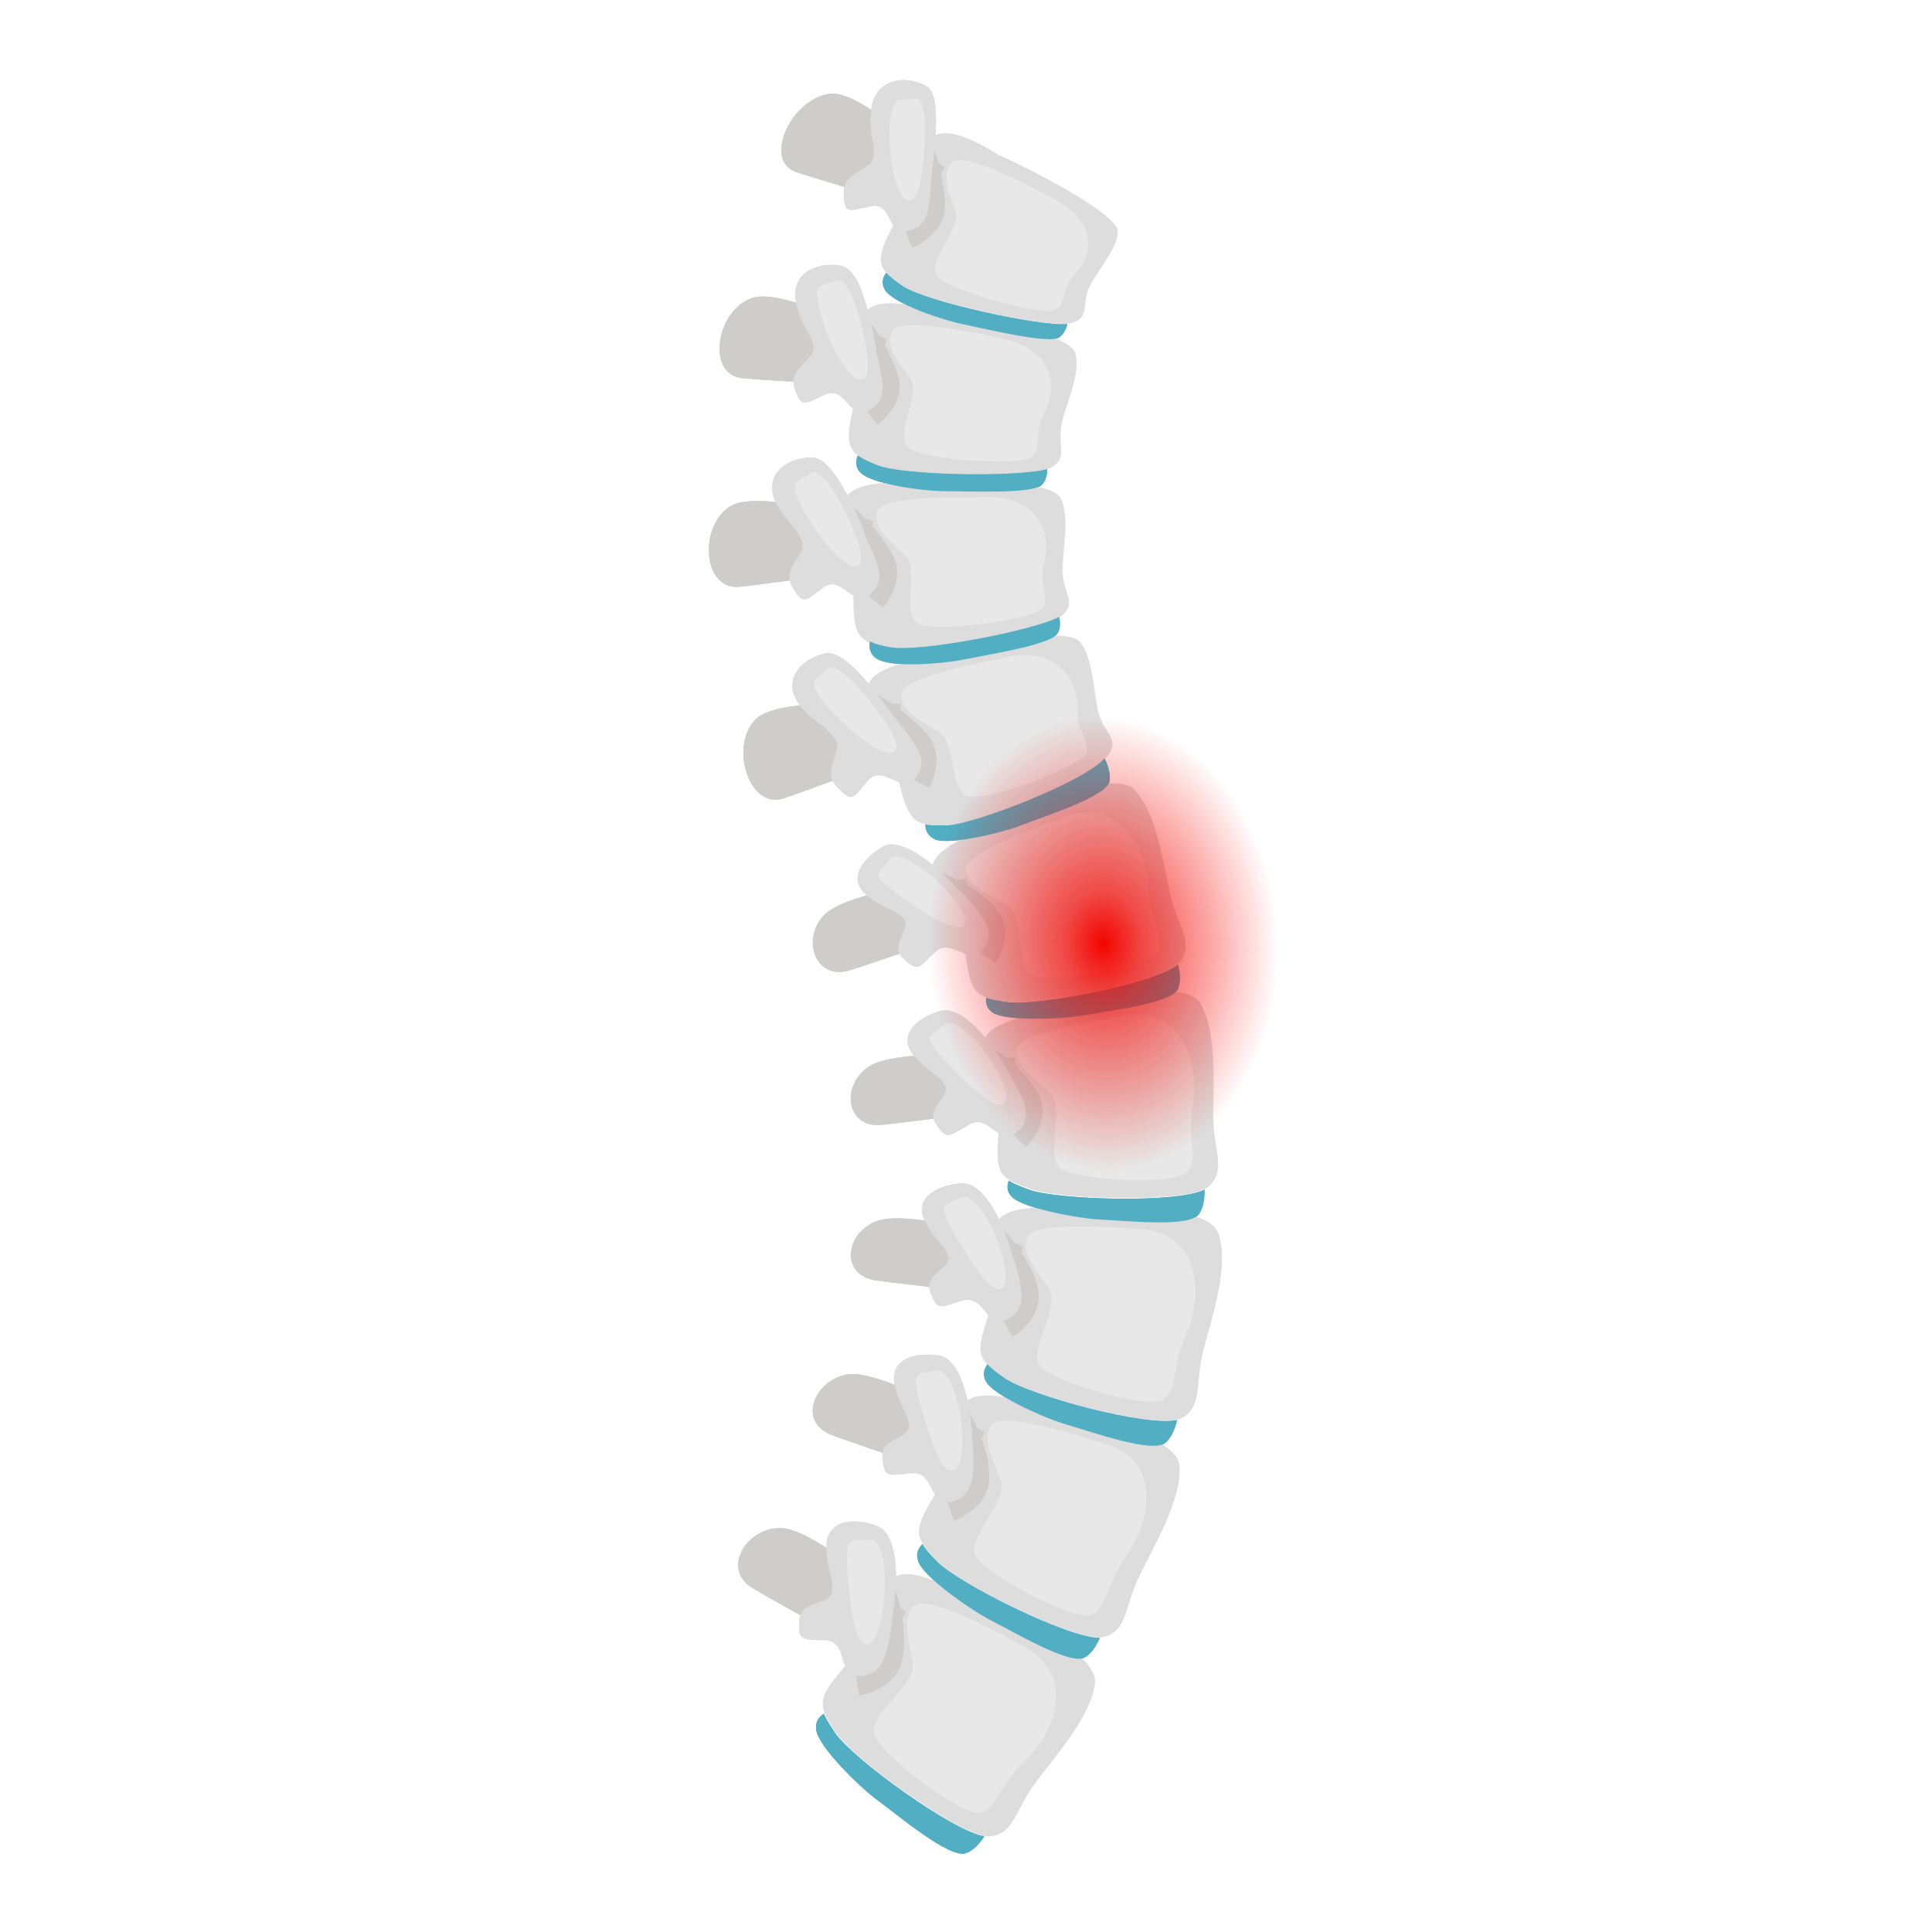 <svg xmlns="http://www.w3.org/2000/svg" xmlns:xlink="http://www.w3.org/1999/xlink" id="Layer_1" viewBox="0 0 400 400"><defs><style>      .st0 {        fill: url(#radial-gradient);      }      .st1 {        fill: #ddd;      }      .st2 {        fill: #cecdcc;      }      .st3 {        fill: #e8e8e8;      }      .st4 {        fill: #51aec3;      }    </style><radialGradient id="radial-gradient" cx="229" cy="202.5" fx="229" fy="202.5" r="40.3" gradientTransform="translate(-14.9 -54.7) rotate(-3.2) scale(1 1.3)" gradientUnits="userSpaceOnUse"><stop offset="0" stop-color="#f40400"></stop><stop offset=".2" stop-color="#f40400" stop-opacity=".7"></stop><stop offset=".5" stop-color="#f40400" stop-opacity=".4"></stop><stop offset=".7" stop-color="#f40400" stop-opacity=".2"></stop><stop offset=".9" stop-color="#f40400" stop-opacity="0"></stop><stop offset="1" stop-color="#f40400" stop-opacity="0"></stop></radialGradient></defs><g><path class="st2" d="M195.6,34.8s-4.2-3.7-9.2-7.6c-4.9-3.9-10.7-8.1-14.4-7.8-3.8.3-7.5,3.7-9.2,7.4-1.7,3.7-1.5,7.6,2,8.8,7.2,2.5,20.9,5.6,24.3,9.8,3.9-7.9,6.4-10.5,6.4-10.5ZM183.6,70.2s-5.3-2.5-11.4-4.9c-6.1-2.4-13-4.8-16.5-3.6-3.6,1.2-6.1,5.1-6.6,8.9-.6,3.8.8,7.3,4.6,7.7,7.7.8,22.2.7,26.6,3.9,1.7-8.7,3.3-11.9,3.3-11.9ZM180.8,107.8s-5.8-1.5-12.3-2.7c-6.5-1.2-13.9-2.2-17.1-.4-3.2,1.8-4.9,6.1-4.6,10,.2,3.9,2.4,7.1,6.2,6.8,7.8-.7,22.1-3.7,27.1-1.3-.2-9,.7-12.5.7-12.5ZM186.3,145.7s-6-.2-12.7-.1c-6.7.1-14.2.7-16.9,3.1-2.8,2.5-3.4,7.2-2.2,11.1,1.2,3.8,4,6.7,7.7,5.5,7.5-2.4,20.8-8.4,26.4-7.1-2.3-8.9-2.2-12.5-2.2-12.5ZM200,182s-6,.4-12.7,1.6c-6.7,1.2-13.8,3.2-16.4,5.6-5.1,4.7-2.4,13.9,5,11.7,7.3-2.2,21.7-8,26.7-6.8-1.9-8.7-2.6-12.2-2.6-12.2ZM210.2,219.1s-6-.8-12.8-.8c-6.8,0-14.3.5-17.3,2.4-3,1.8-4.3,5.1-3.9,7.7.4,2.6,2.5,4.9,6.3,4.5,7.6-.7,23-3.5,27.7-1.2v-12.6ZM211.8,258s0,0,0,0c-.4-.2-6.2-2.3-12.7-3.8-6.6-1.6-13.8-2.6-17.2-1.5-1.7.5-3,1.5-4,2.6-2.9,3.5-2.4,8.9,3.4,9.8,7.5,1.1,23.4,2.1,27.4,5.4,2.2-8.8,3.1-12.4,3.1-12.4ZM203.9,296.7s-5.1-3.4-11.2-6.6c-6.1-3.1-13.1-5.9-16.8-5.6-6.9.7-11.2,9.7-3.7,12.6,7.2,2.8,22.5,7,25.8,11.2,4.2-8.4,5.9-11.7,5.9-11.7ZM187.6,333.9s-4.4-4.4-9.9-8.7c-5.5-4.3-11.9-8.5-15.6-8.8-7.1-.6-13.1,8.2-6.3,12.4,6.7,4.1,21.1,11,23.6,15.9,5.7-7.7,8.1-10.7,8.1-10.7Z"></path><path class="st4" d="M183.5,56.5c-.7.8-1.1,2.1-.3,3.5,1.7,2.8,11.6,6.2,16.5,7.2,4.9,1,17.2,4,19.5,2.7,1-.6,1.5-1.8,1.8-2.8-5.8.5-29.1-4.6-34-7.8-1.5-1-2.6-1.9-3.4-2.7ZM177.6,94.3c-.4,1-.6,2.3.5,3.5,2.3,2.4,12.8,3.9,17.8,3.9,5,0,17.8.6,19.8-1.3.9-.9,1.1-2.2,1.1-3.3-5.6,1.7-29.7,1.4-35.2-.8-1.7-.7-3-1.3-4-2ZM180.1,132.9c-.2,1-.1,2.4,1.3,3.4,2.8,2,13.5,1.2,18.4.2,4.9-1,17.7-3,19.1-5.3.7-1,.6-2.4.4-3.5-5.1,2.8-28.9,7.4-34.9,6.3-1.9-.3-3.3-.7-4.3-1.2ZM191.6,170.8c0,.5.1,1.1.4,1.6.3.5.8,1,1.6,1.4,3,1.2,13.8-1.3,18.3-3.1,4.6-1.8,17.2-5.8,17.8-8.9.3-1.5-.3-3.3-1-4.8-4,4.7-26.6,13.6-32.7,13.9-.3,0-.6,0-.9,0-1.5,0-2.6,0-3.6-.2ZM204.2,206.5c-.2,1,0,2.3,1.4,3.2,2.7,1.7,13.9,1.4,18.8.5,4.9-.9,18.2-2.4,19.5-5.5.6-1.5.4-3.4,0-5-4.9,4-29.1,8.6-35.2,7.8-1.9-.3-3.3-.5-4.5-.9ZM208.9,244.3c-.4,1-.6,2.3.6,3.5,2.2,2.3,13.3,4.4,18.3,4.7,5.1.2,18.5,1.7,20.4-1.1,1-1.3,1.2-3.4,1.2-5.1-5.7,2.9-30.6,2.1-36.4,0-1.8-.7-3.2-1.2-4.2-1.9ZM204.4,282.5c-.6.9-1.1,2.1-.2,3.6,1.6,2.8,11.9,7.5,16.8,8.9,4.9,1.4,17.7,6,20.3,3.7,1.3-1.1,2-3,2.4-4.7-6.3,1.5-30.5-5.1-35.6-8.6-1.6-1.1-2.8-2-3.6-2.9ZM191.1,319.6c-.8.7-1.6,1.9-1,3.6,1,3.2,10.4,9.8,14.9,12.2,4.6,2.3,16.5,9.4,19.5,7.8,1.5-.8,2.5-2.5,3.2-4.1-6.6.1-29.3-11.3-33.7-15.8-1.4-1.4-2.4-2.5-3-3.6ZM170.6,354.8c-1,.6-1.9,1.7-1.6,3.4.5,3.4,8.6,11.5,12.8,14.6,4.2,3.1,14.8,12,18.1,10.9,1.6-.5,2.9-2,3.9-3.5-6.5-1-27.3-16.1-30.9-21.4-1.1-1.7-1.9-2.9-2.4-4.1Z"></path><path class="st1" d="M206.9,32.2s-3.1-2.1-6.5-3.5c-3.4-1.4-7.2-2-8.4,1.2-2.8,7.5-3.2,9.4-7.4,17.4-3.7,7-2.7,8.6,2.3,11.9,5.1,3.4,30.7,8.8,34.8,7.7,4.2-1.1,2.1-4,3.9-7.6,1.7-3.4,6-8.2,5.8-11.5-.1-1.8-4.5-4.9-9.7-8-5.4-3.2-11-5.9-14.8-7.7ZM193.8,64.5s-3.7-1.2-7.4-1.6c-3.7-.4-7.6.1-7.7,3.5-.3,7.3-.3,10.5-2.2,18.7-.3,1.5-.6,2.7-.7,3.8-.4,4.4,1.2,5.6,5.8,7.4,5.8,2.3,32.2,2.6,36,.5,2.5-1.4,2.2-3,2-5.2,0-1.2-.1-2.5.2-3.9,1-4.3,4.1-10.7,2.8-14.7-.7-2-5.9-3.9-11.9-5.3-6.2-1.6-12.7-2.6-16.8-3.2ZM189.5,100.1s-3.9-.4-7.7,0c-3.7.4-7.4,1.6-6.9,5,1.3,7.3,2,10.5,1.8,19-.1,7.9,1.5,9,7.6,10.1,6.3,1.1,32.3-3.9,35.5-6.7,3.3-2.8.2-4.8.2-9.3s1.6-11.5-.5-15.2c-2.2-3.9-22-3.3-30.1-2.8ZM193.2,136.2s-3.9.4-7.6,1.5c-3.6,1.1-7,3.1-5.6,6.3,3,7.1,4.3,10,6.3,18.5,1.7,7.5,3.5,8.6,9,8.4.3,0,.6,0,.9,0,6.2-.3,29.7-9.7,32.9-14.2,0-.1.2-.2.3-.3,2.6-3.5-1-4.6-2-9-1-4.1-1.1-11.4-3.9-14.6-3-3.3-22.3,1.2-30.2,3.4ZM205.3,171.4s-3.8,1.1-7.2,2.9c-3.4,1.8-6.3,4.3-4.6,7,3.3,5.4,5.5,9.7,6.5,17,1.1,7.6,2.1,8.2,8.6,9.1,6.4.9,32.8-4.3,35.8-8.4,2.9-4-.7-7.4-2.1-13.8-1.5-6.6-2.8-16.8-7.4-21.7-4.3-4.6-22.4,4.2-29.7,7.7ZM217.6,209.6s-4,.3-7.7,1.5c-3.7,1.2-7.1,3-6,6.1,2.1,5.9,3.4,10.7,2.8,18.1-.6,7.7.2,8.5,6.4,10.8,6.1,2.3,33.3,3,37.1-.4,3.8-3.4,1-7.7,1-14.4s.8-17.7-2.7-23.6c-1.7-2.8-7.4-2.8-13.7-1.9-6.2.9-13.4,2.8-17.2,3.8ZM221.4,250.3s-4-.5-7.9-.2c-3.9.3-7.6,1.4-7.3,4.6.1,1,.2,2,.2,2.9.4,5,0,9.5-2,15.5-2.5,7.4-1.9,8.4,3.6,12.2,5.4,3.7,31.9,10.8,36.5,8.4,4.6-2.4,2.9-7.3,4.6-13.9,1.3-5.2,3.6-12,3.9-18.4,0-2.2-.1-4.2-.7-5.9-1-3.2-6.7-4.6-13.1-5.1-6.3-.5-13.8-.2-17.8,0ZM215.1,291.3s-3.8-1.5-7.7-2.1c-3.9-.6-7.8-.4-8.3,2.9-.9,6.5-2,11.4-6,18.1-4.1,6.9-3.7,8.2.9,13,4.6,4.8,29.5,17.1,34.6,15.7,5-1.4,4.2-6.5,7.3-12.6,3.1-6.4,8.8-15.8,8.3-22.8-.2-3.3-5.5-6-11.7-8-6.1-2-13.5-3.4-17.5-4.2ZM199.9,330.6s-3.5-2.2-7.2-3.6c-3.8-1.4-7.7-1.9-8.8,1.3-2.2,6.4-4.2,11.1-9.4,17.2-5.4,6.3-5.2,7.7-1.4,13.3,3.8,5.6,26.5,21.9,31.8,21.4,5.2-.5,5.3-5.6,9.4-11,4.2-5.7,11.6-13.8,12.4-20.7.4-3.3-4.3-7-10.1-10.2-5.7-3.2-12.7-6.1-16.5-7.7Z"></path><path class="st3" d="M216.5,40.3s-4.2-2.3-8.7-4.3c-4.5-2-9.3-3.7-10.6-2.5-2.7,2.5-.6,6.8.7,10.3.6,1.8-.9,4.2-2.2,6.6-1.4,2.5-2.7,4.9-1.8,6.5,1.8,3.2,21.7,8.5,24.4,7.3,2.7-1.2,1.1-4.1,4.4-7.7,1.7-1.8,3-4.5,2.5-7.3-.5-2.8-2.7-6.2-8.7-8.9ZM205.7,69.7s-4.8-1.1-9.8-1.8c-5-.7-10.3-1-11.1.5-1.8,3.2,1.5,6.8,3.7,10,1.7,2.4-1,7.6-1.3,11.2,0,1.2,0,2.2.7,2.9,2.5,2.8,23.3,4,25.7,2.2,1.1-.9,1.2-1.9,1.3-3.3,0-1.5.1-3.6,1.4-6.1,1.2-2.4,1.9-5.8.6-8.8-1.2-2.9-4.5-5.8-11.2-6.7ZM202.4,103s-4.9-.1-10,.1c-5.1.3-10.3,1-10.8,2.7-1.1,3.5,2.9,6.4,5.8,9.2,2.9,2.8-.6,11.8,2.5,14,3.1,2.2,23.9-.7,25.8-3,1.9-2.2-.8-4.5.5-9.7,1.3-4.9-.2-14.2-13.8-13.4ZM206.5,136.5s-4.9.9-9.8,2.2c-4.9,1.3-9.9,3.1-10.1,4.9-.3,3.7,4.3,5.8,7.8,7.9,3.5,2.1,2.2,11.8,5.8,13.3,3.6,1.5,23.2-6,24.6-8.6,1.3-2.6-1.9-4.1-1.7-9.5.1-5-3.4-13.8-16.5-10.2ZM218.7,169.8s-18.9,6.4-18.7,10.1c.2,3.6,4.9,5.3,8.5,7.5,3.6,2.2,1.8,12.3,5.1,14.5,3.3,2.1,24.4-1.6,26-4.8,1.6-3.2-1.5-6.2-1.9-13.7-.2-3.8-1.7-8.7-4.9-11.9-3.2-3.2-7.8-4.6-14.1-1.7ZM231.2,210.7s-5,.7-10.1,1.8c-5.1,1.2-10.2,2.8-10.5,4.6-.5,3.6,3.7,6.2,6.8,9.2,1.6,1.5,1.4,4.7,1.1,7.8-.3,3.1-.6,6.2.8,7.6,2.8,2.8,24.4,3.8,26.6.9,2.3-2.9-.1-6.6,1.1-14.3.6-3.9.2-9.2-2.3-13.1-2.5-3.9-6.8-6.2-13.6-4.6ZM234.5,254.4s-5.1-.5-10.4-.5-10.7.4-11.4,2.2c-.3.7-.4,1.3-.3,2,.2,2.8,2.9,5.8,4.8,8.7,1.2,1.8.2,5-.9,8-1,3-2.2,6-1.2,7.7,2,3.4,22.9,9.5,25.9,7.2,2.9-2.3,1.5-6.4,4.7-13.8,1.8-4.1,2.7-10.3.5-15.1-1.8-3.9-5.4-6.5-11.8-6.4ZM227,298.4s-19.5-6.5-21.7-3.4c-2.2,3.1.5,7.4,1.9,11.6.7,2.1-.9,5-2.6,7.8-1.7,2.8-3.4,5.5-2.8,7.4,1.3,3.8,20.9,14.1,24.2,12.5,3.4-1.6,2.8-6,7.4-12.5,2.3-3.3,4.3-8.3,3.9-13-.4-4.8-3.3-8.8-10.3-10.4ZM210.3,340s-18.1-10.3-21-7.6c-2.8,2.7-1,7.6-.3,12,.7,4.4-8.7,10.2-8.1,14.3.6,4,18.4,17.6,22,16.6,3.6-1,3.7-5.4,9.5-10.9,2.9-2.8,5.8-7.3,6.2-12.1.4-4.7-1.6-9.3-8.3-12.2Z"></path><path class="st2" d="M192.2,28c1,1.3,3.7,10.3,3.4,15.3-.3,5.2-6.7,8-6.7,8-.8-1.8-1.6-3.7-2.3-5.6,1.4-6,3.2-11.9,5.6-17.7ZM178.2,64.5c1.5,1,6.8,8.9,7.9,14,1.2,5.3-4.4,9.4-4.4,9.4-1.3-1.6-2.5-3.2-3.7-4.9-.2-6.1-.2-12.3.3-18.5ZM174.3,103.2c1.7.7,8.6,7.4,10.8,12.4,2.3,5-2.3,10.2-2.3,10.2-1.6-1.4-3.2-2.7-4.8-4.2-1.6-6.1-2.8-12.2-3.7-18.4ZM178.8,142.5c1.9.3,10.2,5.7,13.5,10,3.4,4.5.1,10.6.1,10.6-1.9-1-3.8-2-5.7-3.1-3-5.7-5.6-11.5-8-17.5ZM192.2,180c2.2,0,10.6,3.7,14.3,8.5,3.7,4.8-.3,10.8-.3,10.8-1.8-1.1-3.6-2.3-5.4-3.3-2.6-5.5-5.5-10.8-8.6-15.9ZM202.8,215.7c2.2.4,9.7,5.7,12.3,11.2,2.6,5.5-2.7,10.6-2.7,10.6-1.5-1.5-3-3-4.6-4.4-1.4-5.9-3.1-11.7-5.1-17.4ZM205.5,252.9c1,.4,3,2.3,5,5,2,2.7,3.8,6,4.4,9,1.2,6.1-5.2,9.8-5.2,9.8-1.1-1.9-2.2-3.7-3.4-5.4,0-4.6,0-9.2-.3-13.7-.1-1.5-.2-3.1-.4-4.6ZM198.9,290.2c1.8,1.4,6.1,9.6,5.9,15.9-.2,6.3-7.3,8.7-7.3,8.7-.7-2.1-1.4-4.1-2.1-6.2,1.5-6.2,2.7-12.3,3.6-18.4ZM184,326.4c1.5,1.7,4.1,10.9,2.8,17.2-1.3,6.3-8.9,7.4-8.9,7.4-.3-2.2-.7-4.4-1-6.6,2.6-6,5-12,7.1-18Z"></path><path class="st1" d="M192.9,36.1s.5-3.9.8-8.2c.2-4.2.3-9-2.1-10.2-4.8-2.4-10.5-1-11.2,4.8-.7,5.6.8,6.7.5,9.8-.3,3.1-6.4,3.1-6.2,7.6.1,4.6.9,3.8,5.6,2.8,2.4-.5,3.2,1.2,4,2.8.8,1.6,1.7,3,3.9,2.3,4.6-1.4,4.1-4.8,4.7-11.7ZM181.4,72.2s-.7-4-1.8-8.1c-1.1-4.1-2.7-8.6-5.5-9.1-5.5-.9-10.4,1.9-9.3,7.5,1.1,5.4,3,6.1,3.6,9.1.6,3-5.3,4.4-3.9,8.7,1.4,4.3,2,3.4,6.3,1.4,2.2-1,3.5.4,4.7,1.8,1.2,1.3,2.4,2.6,4.5,1.4,4.1-2.4,2.8-5.7,1.3-12.6ZM179,110.2s-1.5-3.8-3.6-7.7c-2-3.8-4.6-7.9-7.5-7.8-5.6.2-9.7,3.9-7.4,9.1,1.8,3.9,3.7,4.3,5.5,8.2,1.3,2.8-4.3,5.4-2,9.4,2.3,4.1,2.7,3,6.5.2,2-1.4,3.5-.2,5,.9,1.5,1.1,3,2.1,4.7.5,3.5-3.2,1.5-6.3-1.4-12.8ZM185.1,148.4s-2.4-3.5-5.3-6.9c-2.9-3.4-6.4-6.9-9.1-6.2-5.5,1.4-8.7,5.9-5.2,10.6,2.7,3.6,4.7,3.5,7.4,7.1,1.9,2.6-3,6.3.3,9.8,3.3,3.6,3.3,2.5,6.5-1.2,1.6-1.8,3.4-1,5.2-.2,1.8.8,3.4,1.4,4.8-.5,2.7-3.9,0-6.5-4.4-12.4ZM199,184.8s-7.6-8.8-13.2-9.8c-1.1-.3-2-.2-2.8.2-1.3.7-2.4,1.5-3.2,2.4-2.6,2.5-3.2,5.4-.4,7.7,3.7,3.1,5.7,2.8,7.6,4.8,2,2-3,5.5,0,8.3,2.9,2.8,3.1,2.2,6.5-1.2,1.7-1.7,3.5-.9,5.2-.2,1.7.7,3.3,1.5,4.8-.3,2.9-3.6.4-6.7-4.4-12ZM208.6,221.7s-1.9-3.7-4.7-7c-2.8-3.3-6.3-6.2-9.2-5.4-5.7,1.6-8.6,5.5-5.6,9.1,3.1,3.7,5,3.8,6.5,6.2,1.5,2.3-4.1,4.7-1.8,8.1,2.2,3.3,2.5,2.7,6.7.2,2.1-1.3,3.6-.2,5.1.9,1.5,1.1,3,2.2,4.8.7,3.7-2.9,1.9-6.6-1.8-12.7ZM209.7,260.2s-.2-1-.7-2.4c-1.5-4.7-5.3-13.1-9.9-12.8-5.9.4-9.7,3.5-7.7,7.6.9,1.9,1.8,3.1,2.6,4,1,1.2,1.8,2,2.3,3.4.9,2.6-5.1,3.6-3.7,7.5,1.4,3.8,1.8,3.3,6.5,1.8,2.3-.8,3.6.7,4.8,2.1,1.2,1.4,2.3,2.8,4.5,1.8,4.3-2,3.5-6,1.4-12.9ZM201.3,298.4s0-4.2-1-8.6c-1-4.3-2.8-8.6-5.7-9.1-5.9-1-10.3,1.2-9.4,5.8,1,4.8,2.7,5.8,3,8.6.2,2.9-6,2.6-5.5,6.7.4,4.2,1,3.7,6,3.2,4.9-.5,3.5,7,8.3,5.9,4.7-1.1,4.8-5.3,4.4-12.6ZM184.7,335.1s.8-4.3.8-8.8c0-4.6-1-9.2-3.8-10.3-5.6-2.2-10.6-.8-10.6,4.1,0,5.1,1.5,6.4,1.2,9.4-.3,3-6.5,1.6-6.8,5.9-.3,4.3.3,4,5.4,4.2,5,.3,2.2,7.7,7.2,7.4,4.9-.3,5.7-4.5,6.7-12Z"></path><path class="st3" d="M189.6,20.5c-4,.2-4.5-.4-5.2,3.6-.4,2.2-.4,6.7.4,10.8.8,4,2.2,7.2,3.9,6.6,1.6-.6,2.4-5.9,2.7-11,.3-5.1.2-10.3-1.9-10ZM173.2,58.1c-3.8,1.2-4.5.8-3.8,4.7.3,2.1,1.7,6.4,3.7,10.2,2,3.7,4.3,6.4,5.8,5.4,1.4-1,.7-6.3-.6-11.3-1.3-5-3.1-9.8-5.1-9ZM167.9,98c-3.4,2-4.2,1.6-2.7,5.3.8,2,3.2,6,5.9,9.3,2.7,3.3,5.6,5.6,6.8,4.3,1.2-1.3-.7-6.4-3-11.1-2.4-4.7-5.3-9-7-7.8ZM171.3,138.5c-2.9,2.7-3.8,2.5-1.5,5.9,1.2,1.8,4.5,5.3,8,8.1,3.4,2.7,6.8,4.4,7.7,2.8.9-1.5-2.2-6.2-5.6-10.4-3.4-4.2-7.3-7.9-8.7-6.4ZM184.2,178c-2.5,3-3.4,2.9-.7,5.3,1.2,1.1,5.1,3.9,8.4,5.9,3.5,2.1,6.8,3.7,7.8,2.2.9-1.5-2.2-5.9-6.1-9.4-3.9-3.4-8.2-5.8-9.4-4.1ZM195.4,212.2c-3.1,2.5-3.9,2.2-1.7,5.1,1,1.3,4.2,4.8,7.1,7.4,3,2.7,5.9,5,7.2,3.7,1.3-1.3-.9-6.3-4-10.5-3.1-4.1-7-7.2-8.5-5.8ZM199,247.9c-3.6,1.8-4.3,1.3-2.9,4.6.4.9,1.3,2.6,2.4,4.5,2.8,4.7,6.8,11,8.9,9.7,1.3-.8.9-4.9-.6-9-1.9-5.6-5.7-11-7.8-9.7ZM193.8,283.7c-3.9.9-4.5.3-4,3.9.2,1.6,1.5,6.3,2.9,10.1,1.4,3.9,3,7.3,4.8,6.7,1.8-.7,2.1-6.3,1.3-11.5-.9-5.2-2.9-9.8-4.9-9.1ZM180.2,318.8c-4.1.2-4.6-.6-4.8,3.2-.1,1.8.2,6.7.8,10.8.6,4.2,1.6,8,3.5,7.6,1.9-.3,3.3-6,3.5-11.4.2-5.4-.9-10.5-3-10.2Z"></path><path class="st2" d="M195.6,34.8s-4.2-3.7-9.2-7.6c-4.9-3.9-10.7-8.1-14.4-7.8-3.8.3-7.5,3.7-9.2,7.4-1.7,3.7-1.5,7.6,2,8.8,7.2,2.5,20.9,5.6,24.3,9.8,3.9-7.9,6.4-10.5,6.4-10.5ZM183.6,70.2s-5.3-2.5-11.4-4.9c-6.1-2.4-13-4.8-16.5-3.6-3.6,1.2-6.1,5.1-6.6,8.9-.6,3.8.8,7.3,4.6,7.7,7.7.8,22.2.7,26.6,3.9,1.7-8.7,3.3-11.9,3.3-11.9ZM180.8,107.8s-5.8-1.5-12.3-2.7c-6.5-1.2-13.9-2.2-17.1-.4-3.2,1.8-4.9,6.1-4.6,10,.2,3.9,2.4,7.1,6.2,6.8,7.8-.7,22.1-3.7,27.1-1.3-.2-9,.7-12.5.7-12.5ZM186.3,145.7s-6-.2-12.7-.1c-6.7.1-14.2.7-16.9,3.1-2.8,2.5-3.4,7.2-2.2,11.1,1.2,3.8,4,6.7,7.7,5.5,7.5-2.4,20.8-8.4,26.4-7.1-2.3-8.9-2.2-12.5-2.2-12.5ZM200,182s-6,.4-12.7,1.6c-6.7,1.2-13.8,3.2-16.4,5.6-5.1,4.7-2.4,13.9,5,11.7,7.3-2.2,21.7-8,26.7-6.8-1.9-8.7-2.6-12.2-2.6-12.2ZM210.2,219.1s-6-.8-12.8-.8c-6.8,0-14.3.5-17.3,2.4-3,1.8-4.3,5.1-3.9,7.7.4,2.6,2.5,4.9,6.3,4.5,7.6-.7,23-3.5,27.7-1.2v-12.6ZM211.8,258s0,0,0,0c-.4-.2-6.2-2.3-12.7-3.8-6.6-1.6-13.8-2.6-17.2-1.5-1.7.5-3,1.5-4,2.6-2.9,3.5-2.4,8.9,3.4,9.8,7.5,1.1,23.4,2.1,27.4,5.4,2.2-8.8,3.1-12.4,3.1-12.4ZM203.9,296.7s-5.1-3.4-11.2-6.6c-6.1-3.1-13.1-5.9-16.8-5.6-6.9.7-11.2,9.7-3.7,12.6,7.2,2.8,22.5,7,25.8,11.2,4.2-8.4,5.9-11.7,5.9-11.7ZM187.6,333.9s-4.4-4.4-9.9-8.7c-5.5-4.3-11.9-8.5-15.6-8.8-7.1-.6-13.1,8.2-6.3,12.4,6.7,4.1,21.1,11,23.6,15.9,5.7-7.7,8.1-10.7,8.1-10.7Z"></path><path class="st4" d="M183.5,56.5c-.7.8-1.1,2.1-.3,3.5,1.7,2.8,11.6,6.2,16.5,7.2,4.9,1,17.2,4,19.5,2.7,1-.6,1.5-1.8,1.8-2.8-5.8.5-29.1-4.6-34-7.8-1.5-1-2.6-1.9-3.4-2.7ZM177.6,94.3c-.4,1-.6,2.3.5,3.5,2.3,2.4,12.8,3.9,17.8,3.9,5,0,17.8.6,19.8-1.3.9-.9,1.1-2.2,1.1-3.3-5.6,1.7-29.7,1.4-35.2-.8-1.7-.7-3-1.3-4-2ZM180.1,132.9c-.2,1-.1,2.4,1.3,3.4,2.8,2,13.5,1.2,18.4.2,4.9-1,17.7-3,19.1-5.3.7-1,.6-2.4.4-3.5-5.1,2.8-28.9,7.4-34.9,6.3-1.9-.3-3.3-.7-4.3-1.2ZM191.6,170.8c0,.5.1,1.1.4,1.6.3.5.8,1,1.6,1.4,3,1.2,13.8-1.3,18.3-3.1,4.6-1.8,17.2-5.8,17.8-8.9.3-1.5-.3-3.3-1-4.8-4,4.7-26.6,13.6-32.7,13.9-.3,0-.6,0-.9,0-1.5,0-2.6,0-3.6-.2ZM204.2,206.5c-.2,1,0,2.3,1.4,3.2,2.7,1.7,13.9,1.4,18.8.5,4.9-.9,18.2-2.4,19.5-5.5.6-1.5.4-3.4,0-5-4.9,4-29.1,8.6-35.2,7.8-1.9-.3-3.3-.5-4.5-.9ZM208.9,244.3c-.4,1-.6,2.3.6,3.5,2.2,2.3,13.3,4.4,18.3,4.7,5.1.2,18.5,1.7,20.4-1.1,1-1.3,1.2-3.4,1.2-5.1-5.7,2.9-30.6,2.1-36.4,0-1.8-.7-3.2-1.2-4.2-1.9ZM204.4,282.5c-.6.9-1.1,2.1-.2,3.6,1.6,2.8,11.9,7.5,16.8,8.9,4.9,1.4,17.7,6,20.3,3.7,1.3-1.1,2-3,2.4-4.7-6.3,1.5-30.5-5.1-35.6-8.6-1.6-1.1-2.8-2-3.6-2.9ZM191.1,319.6c-.8.7-1.6,1.9-1,3.6,1,3.2,10.4,9.8,14.9,12.2,4.6,2.3,16.5,9.4,19.5,7.8,1.5-.8,2.5-2.5,3.2-4.1-6.6.1-29.3-11.3-33.7-15.8-1.4-1.4-2.4-2.5-3-3.6ZM170.6,354.8c-1,.6-1.9,1.7-1.6,3.4.5,3.4,8.6,11.5,12.8,14.6,4.2,3.1,14.8,12,18.1,10.9,1.6-.5,2.9-2,3.9-3.5-6.5-1-27.3-16.1-30.9-21.4-1.1-1.7-1.9-2.9-2.4-4.1Z"></path><path class="st2" d="M192.2,28c1,1.3,3.7,10.3,3.4,15.3-.3,5.2-6.7,8-6.7,8-.8-1.8-1.6-3.7-2.3-5.6,1.4-6,3.2-11.9,5.6-17.7ZM178.2,64.5c1.5,1,6.8,8.9,7.9,14,1.2,5.3-4.4,9.4-4.4,9.4-1.3-1.6-2.5-3.2-3.7-4.9-.2-6.1-.2-12.3.3-18.5ZM174.3,103.2c1.7.7,8.6,7.4,10.8,12.4,2.3,5-2.3,10.2-2.3,10.2-1.6-1.4-3.2-2.7-4.8-4.2-1.6-6.1-2.8-12.2-3.7-18.4ZM178.8,142.5c1.9.3,10.2,5.7,13.5,10,3.4,4.5.1,10.6.1,10.6-1.9-1-3.8-2-5.7-3.1-3-5.7-5.6-11.5-8-17.5ZM192.2,180c2.2,0,10.6,3.7,14.3,8.5,3.7,4.8-.3,10.8-.3,10.8-1.8-1.1-3.6-2.3-5.4-3.3-2.6-5.5-5.5-10.8-8.6-15.9ZM202.8,215.7c2.2.4,9.7,5.7,12.3,11.2,2.6,5.5-2.7,10.6-2.7,10.6-1.5-1.5-3-3-4.6-4.4-1.4-5.9-3.1-11.7-5.1-17.4ZM205.5,252.9c1,.4,3,2.3,5,5,2,2.7,3.8,6,4.4,9,1.2,6.1-5.2,9.8-5.2,9.8-1.1-1.9-2.2-3.7-3.4-5.4,0-4.6,0-9.2-.3-13.7-.1-1.5-.2-3.1-.4-4.6ZM198.9,290.2c1.8,1.4,6.1,9.6,5.9,15.9-.2,6.3-7.3,8.7-7.3,8.7-.7-2.1-1.4-4.1-2.1-6.2,1.5-6.2,2.7-12.3,3.6-18.4ZM184,326.4c1.5,1.7,4.1,10.9,2.8,17.2-1.3,6.3-8.9,7.4-8.9,7.4-.3-2.2-.7-4.4-1-6.6,2.6-6,5-12,7.1-18Z"></path><path class="st1" d="M192.9,36.1s.5-3.9.8-8.2c.2-4.2.3-9-2.1-10.2-4.8-2.4-10.5-1-11.2,4.8-.7,5.6.8,6.7.5,9.8-.3,3.1-6.4,3.1-6.2,7.6.1,4.6.9,3.8,5.6,2.8,2.4-.5,3.2,1.2,4,2.8.8,1.6,1.7,3,3.9,2.3,4.6-1.4,4.1-4.8,4.7-11.7ZM181.4,72.2s-.7-4-1.8-8.1c-1.1-4.1-2.7-8.6-5.5-9.1-5.5-.9-10.4,1.9-9.3,7.5,1.1,5.4,3,6.1,3.6,9.1.6,3-5.3,4.4-3.9,8.7,1.4,4.3,2,3.4,6.3,1.4,2.2-1,3.5.4,4.7,1.8,1.2,1.3,2.4,2.6,4.5,1.4,4.1-2.4,2.8-5.7,1.3-12.6ZM179,110.2s-1.5-3.8-3.6-7.7c-2-3.8-4.6-7.9-7.5-7.8-5.6.2-9.7,3.9-7.4,9.1,1.8,3.9,3.7,4.3,5.5,8.2,1.3,2.8-4.3,5.4-2,9.4,2.3,4.1,2.7,3,6.5.2,2-1.4,3.5-.2,5,.9,1.5,1.1,3,2.1,4.7.5,3.5-3.2,1.5-6.3-1.4-12.8ZM185.1,148.4s-2.4-3.5-5.3-6.9c-2.9-3.4-6.4-6.9-9.1-6.2-5.5,1.4-8.7,5.9-5.2,10.6,2.7,3.6,4.7,3.5,7.4,7.1,1.9,2.6-3,6.3.3,9.8,3.3,3.6,3.3,2.5,6.5-1.2,1.6-1.8,3.4-1,5.2-.2,1.8.8,3.4,1.4,4.8-.5,2.7-3.9,0-6.5-4.4-12.4ZM199,184.8s-7.6-8.8-13.2-9.8c-1.1-.3-2-.2-2.8.2-1.3.7-2.4,1.5-3.2,2.4-2.6,2.5-3.2,5.4-.4,7.7,3.7,3.1,5.7,2.8,7.6,4.8,2,2-3,5.5,0,8.3,2.9,2.8,3.1,2.2,6.5-1.2,1.7-1.7,3.5-.9,5.2-.2,1.7.7,3.3,1.5,4.8-.3,2.9-3.6.4-6.7-4.4-12ZM208.6,221.7s-1.9-3.7-4.7-7c-2.8-3.3-6.3-6.2-9.2-5.4-5.7,1.6-8.6,5.5-5.6,9.1,3.1,3.7,5,3.8,6.5,6.2,1.5,2.3-4.1,4.7-1.8,8.1,2.2,3.3,2.5,2.7,6.7.2,2.1-1.3,3.6-.2,5.1.9,1.5,1.1,3,2.2,4.8.7,3.7-2.9,1.9-6.6-1.8-12.7ZM209.7,260.2s-.2-1-.7-2.4c-1.5-4.7-5.3-13.1-9.9-12.8-5.9.4-9.7,3.5-7.7,7.6.9,1.9,1.8,3.1,2.6,4,1,1.2,1.8,2,2.3,3.4.9,2.6-5.1,3.6-3.7,7.5,1.4,3.8,1.8,3.3,6.5,1.8,2.3-.8,3.6.7,4.8,2.1,1.2,1.4,2.3,2.8,4.5,1.8,4.3-2,3.5-6,1.4-12.9ZM201.3,298.4s0-4.2-1-8.6c-1-4.3-2.8-8.6-5.7-9.1-5.9-1-10.3,1.2-9.4,5.8,1,4.8,2.7,5.8,3,8.6.2,2.9-6,2.6-5.5,6.7.4,4.2,1,3.7,6,3.2,4.9-.5,3.5,7,8.3,5.9,4.7-1.1,4.8-5.3,4.4-12.6ZM184.7,335.1s.8-4.3.8-8.8c0-4.6-1-9.2-3.8-10.3-5.6-2.2-10.6-.8-10.6,4.1,0,5.1,1.5,6.4,1.2,9.4-.3,3-6.5,1.6-6.8,5.9-.3,4.3.3,4,5.4,4.2,5,.3,2.2,7.7,7.2,7.4,4.9-.3,5.7-4.5,6.7-12Z"></path><path class="st3" d="M189.6,20.5c-4,.2-4.5-.4-5.2,3.6-.4,2.2-.4,6.7.4,10.8.8,4,2.2,7.2,3.9,6.6,1.6-.6,2.4-5.9,2.7-11,.3-5.1.2-10.3-1.9-10ZM173.2,58.1c-3.8,1.2-4.5.8-3.8,4.7.3,2.1,1.7,6.4,3.7,10.2,2,3.7,4.3,6.4,5.8,5.4,1.4-1,.7-6.3-.6-11.3-1.3-5-3.1-9.8-5.1-9ZM167.9,98c-3.4,2-4.2,1.6-2.7,5.3.8,2,3.2,6,5.9,9.3,2.7,3.3,5.6,5.6,6.8,4.3,1.2-1.3-.7-6.4-3-11.1-2.4-4.7-5.3-9-7-7.8ZM171.3,138.5c-2.9,2.7-3.8,2.5-1.5,5.9,1.2,1.8,4.5,5.3,8,8.1,3.4,2.7,6.8,4.4,7.7,2.8.9-1.5-2.2-6.2-5.6-10.4-3.4-4.2-7.3-7.9-8.7-6.4ZM184.2,178c-2.5,3-3.4,2.9-.7,5.3,1.2,1.1,5.1,3.9,8.4,5.9,3.5,2.1,6.8,3.7,7.8,2.2.9-1.5-2.2-5.9-6.1-9.4-3.9-3.4-8.2-5.8-9.4-4.1ZM195.4,212.2c-3.1,2.5-3.9,2.2-1.7,5.1,1,1.3,4.2,4.8,7.1,7.4,3,2.7,5.9,5,7.2,3.7,1.3-1.3-.9-6.3-4-10.5-3.1-4.1-7-7.2-8.5-5.8ZM199,247.9c-3.6,1.8-4.3,1.3-2.9,4.6.4.9,1.3,2.6,2.4,4.5,2.8,4.7,6.8,11,8.9,9.7,1.3-.8.9-4.9-.6-9-1.9-5.6-5.7-11-7.8-9.7ZM193.8,283.7c-3.9.9-4.5.3-4,3.9.2,1.6,1.5,6.3,2.9,10.1,1.4,3.9,3,7.3,4.8,6.7,1.8-.7,2.1-6.3,1.3-11.5-.9-5.2-2.9-9.8-4.9-9.1ZM180.2,318.8c-4.1.2-4.6-.6-4.8,3.2-.1,1.8.2,6.7.8,10.8.6,4.2,1.6,8,3.5,7.6,1.9-.3,3.3-6,3.5-11.4.2-5.4-.9-10.5-3-10.2Z"></path></g><path class="st0" d="M268.8,202.5c0,30.4-17.8,55-39.8,55s-39.8-24.6-39.8-55,17.8-55,39.8-55,39.8,24.6,39.8,55Z"></path></svg>